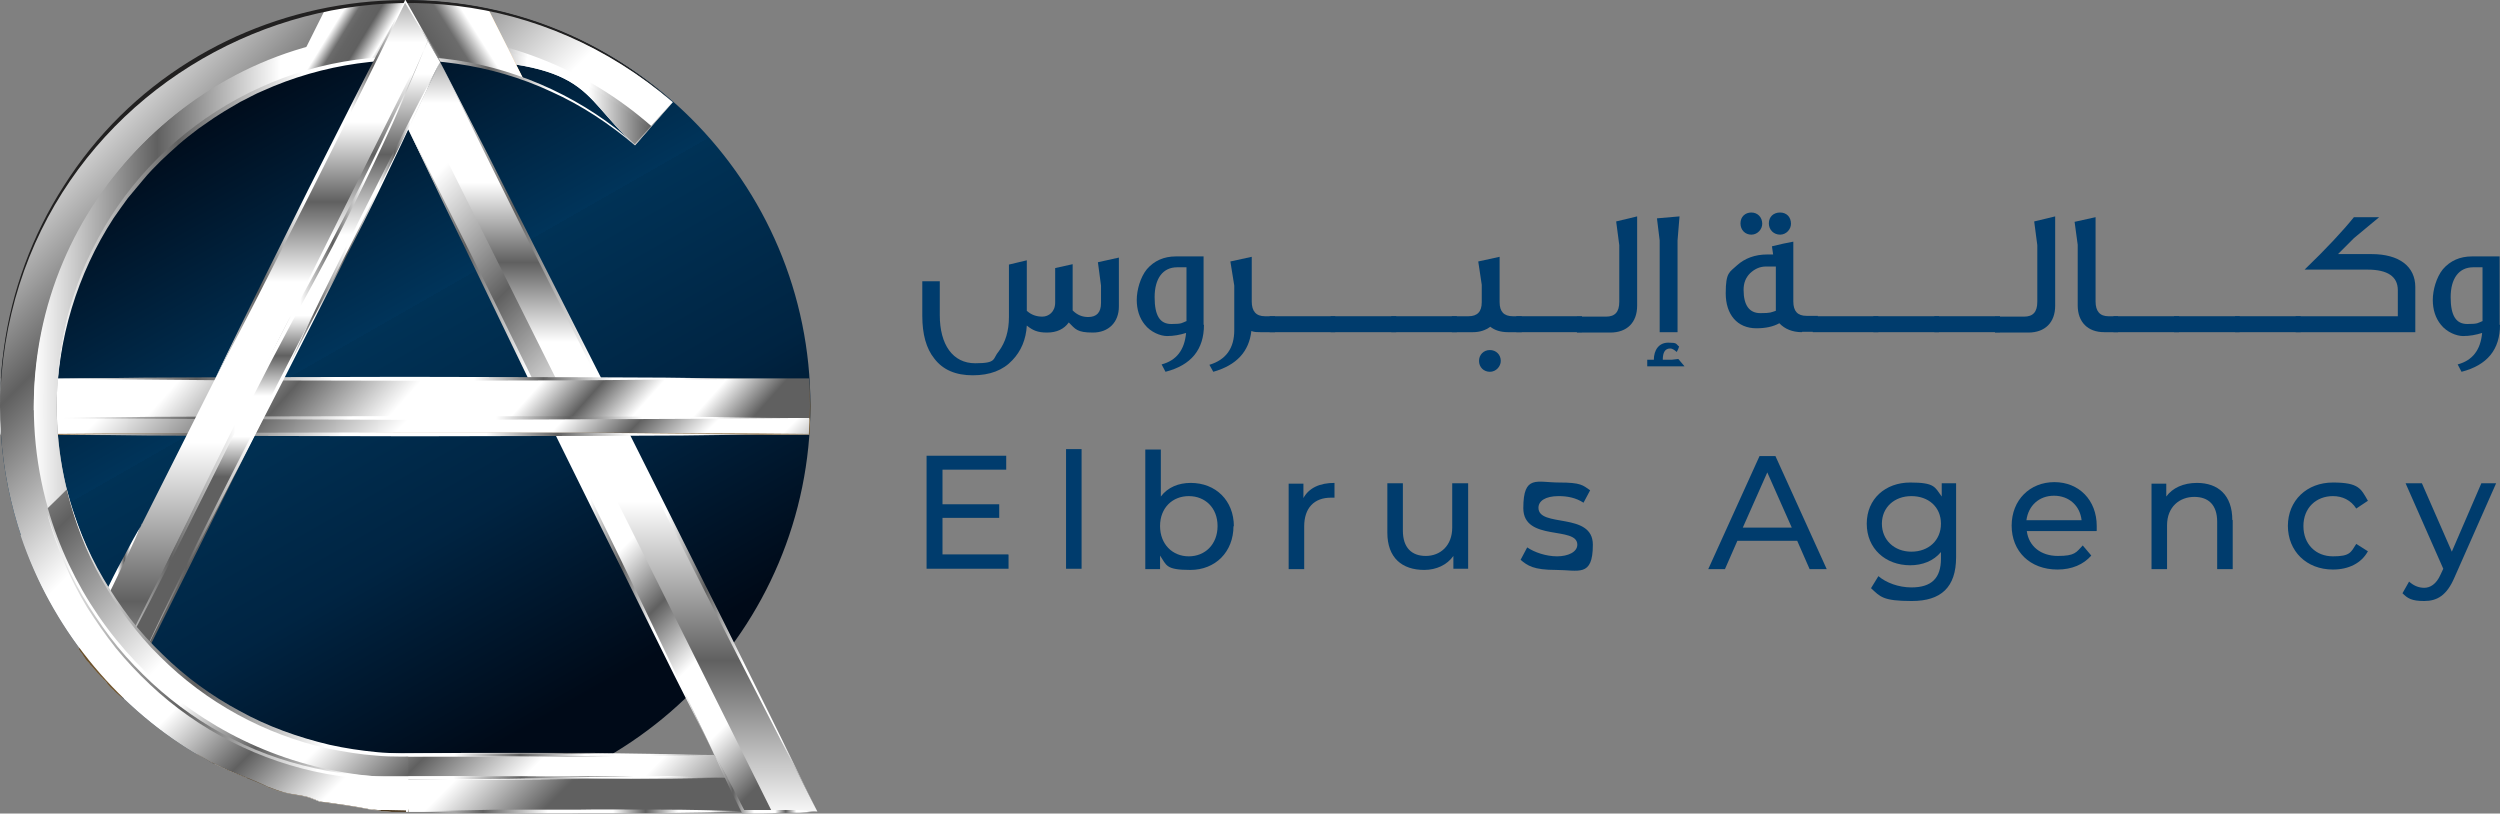 <?xml version="1.0" encoding="UTF-8"?>
<svg id="Layer_1" xmlns="http://www.w3.org/2000/svg" version="1.1" xmlns:xlink="http://www.w3.org/1999/xlink" viewBox="0 0 643.5 209.4">
  <rect x="0" y="0" width="643.5" height="209.4" fill="#808080" stroke="none"/>
  <!-- Generator: Adobe Illustrator 29.2.1, SVG Export Plug-In . SVG Version: 2.1.0 Build 116)  -->
  <defs>
    <style>
      .st0 {
        fill: url(#linear-gradient2);
      }

      .st1 {
        fill: url(#linear-gradient36);
      }

      .st2 {
        fill: url(#linear-gradient39);
      }

      .st3 {
        fill: url(#linear-gradient34);
      }

      .st4 {
        fill: url(#linear-gradient33);
      }

      .st5 {
        fill: url(#linear-gradient32);
      }

      .st6 {
        fill: url(#linear-gradient21);
      }

      .st7 {
        fill: url(#linear-gradient37);
      }

      .st8 {
        fill: url(#linear-gradient27);
      }

      .st9 {
        fill: url(#linear-gradient35);
      }

      .st10 {
        fill: url(#linear-gradient26);
      }

      .st11 {
        fill: url(#linear-gradient1);
      }

      .st12 {
        fill: url(#linear-gradient9);
      }

      .st13 {
        fill: url(#linear-gradient18);
      }

      .st14 {
        fill: url(#linear-gradient23);
      }

      .st15 {
        fill: url(#linear-gradient8);
      }

      .st16 {
        fill: url(#linear-gradient11);
      }

      .st17 {
        fill: url(#linear-gradient16);
      }

      .st18 {
        fill: url(#linear-gradient24);
      }

      .st19 {
        fill: url(#linear-gradient30);
      }

      .st20 {
        fill: url(#linear-gradient22);
      }

      .st21 {
        fill: #212020;
      }

      .st22 {
        fill: url(#linear-gradient29);
      }

      .st23 {
        fill: url(#linear-gradient19);
      }

      .st24 {
        fill: url(#linear-gradient12);
      }

      .st25 {
        fill: #003c6d;
      }

      .st26 {
        fill: url(#linear-gradient28);
      }

      .st27 {
        fill: url(#linear-gradient40);
      }

      .st28 {
        fill: url(#linear-gradient7);
      }

      .st29 {
        fill: url(#linear-gradient20);
      }

      .st30 {
        fill: url(#linear-gradient4);
      }

      .st31 {
        fill: url(#linear-gradient31);
      }

      .st32 {
        fill: url(#linear-gradient14);
      }

      .st33 {
        fill: url(#linear-gradient5);
      }

      .st34 {
        fill: url(#linear-gradient3);
      }

      .st35 {
        fill: url(#linear-gradient38);
      }

      .st36 {
        fill: url(#linear-gradient25);
      }

      .st37 {
        fill: none;
        stroke: url(#linear-gradient10);
        stroke-miterlimit: 10;
      }

      .st38 {
        fill: url(#linear-gradient15);
      }

      .st39 {
        fill: url(#linear-gradient17);
      }

      .st40 {
        fill: url(#linear-gradient6);
      }

      .st41 {
        fill: url(#linear-gradient13);
      }

      .st42 {
        fill: url(#linear-gradient);
      }
    </style>
    <linearGradient id="linear-gradient" x1="57.7" y1="23.1" x2="147.7" y2="180.7" gradientUnits="userSpaceOnUse">
      <stop offset="0" stop-color="#000a18"/>
      <stop offset=".4" stop-color="#00345a"/>
      <stop offset=".4" stop-color="#003256"/>
      <stop offset=".7" stop-color="#002442"/>
      <stop offset="1" stop-color="#000a18"/>
    </linearGradient>
    <linearGradient id="linear-gradient1" x1="157.7" y1="211.1" x2="157.7" y2="6" gradientUnits="userSpaceOnUse">
      <stop offset="0" stop-color="#fff"/>
      <stop offset=".2" stop-color="#606060"/>
      <stop offset=".4" stop-color="#fff"/>
      <stop offset=".6" stop-color="#fff"/>
      <stop offset=".7" stop-color="#606060"/>
      <stop offset=".8" stop-color="#fff"/>
      <stop offset=".9" stop-color="#fff"/>
      <stop offset="1" stop-color="#606060"/>
    </linearGradient>
    <linearGradient id="linear-gradient2" x1="112.9" y1="112.5" x2="210.9" y2="112.5" xlink:href="#linear-gradient1"/>
    <linearGradient id="linear-gradient3" x1="94.5" y1="62.6" x2="214.6" y2="182.7" xlink:href="#linear-gradient1"/>
    <linearGradient id="linear-gradient4" x1="103.8" y1="112.7" x2="184.1" y2="112.7" xlink:href="#linear-gradient1"/>
    <linearGradient id="linear-gradient5" x1="68.5" y1="72.7" x2="155.5" y2="150.4" xlink:href="#linear-gradient1"/>
    <linearGradient id="linear-gradient6" x1="63" y1="69.3" x2="165.1" y2="169.2" xlink:href="#linear-gradient1"/>
    <linearGradient id="linear-gradient7" x1=".2" y1="104.8" x2="209" y2="104.8" gradientUnits="userSpaceOnUse">
      <stop offset="0" stop-color="#74562c"/>
      <stop offset=".2" stop-color="#8a693b"/>
      <stop offset=".3" stop-color="#74562c"/>
      <stop offset=".5" stop-color="#967342"/>
      <stop offset=".7" stop-color="#74562c"/>
      <stop offset=".9" stop-color="#8c6b3c"/>
      <stop offset="1" stop-color="#74562c"/>
    </linearGradient>
    <linearGradient id="linear-gradient8" x1="21.4" y1="21.9" x2="174.4" y2="174.9" xlink:href="#linear-gradient1"/>
    <linearGradient id="linear-gradient9" x1="8.7" y1="104.6" x2="167.4" y2="104.6" xlink:href="#linear-gradient1"/>
    <linearGradient id="linear-gradient10" x1="8.7" y1="57.1" x2="167.7" y2="57.1" xlink:href="#linear-gradient1"/>
    <linearGradient id="linear-gradient11" x1="98.8" y1="15.7" x2="85.4" y2="7.5" gradientUnits="userSpaceOnUse">
      <stop offset="0" stop-color="#606060"/>
      <stop offset=".2" stop-color="#fff"/>
      <stop offset=".5" stop-color="#606060"/>
      <stop offset=".7" stop-color="#646464"/>
      <stop offset=".8" stop-color="#6c6c6c"/>
      <stop offset="1" stop-color="#fff"/>
    </linearGradient>
    <linearGradient id="linear-gradient12" x1="119.7" y1="20.5" x2="119.7" y2="-.7" gradientUnits="userSpaceOnUse">
      <stop offset="0" stop-color="#fcce95"/>
      <stop offset=".2" stop-color="#ffbf6f"/>
      <stop offset=".4" stop-color="#fddfb0"/>
      <stop offset=".6" stop-color="#f4d692"/>
      <stop offset=".7" stop-color="#ffbf6f"/>
      <stop offset=".8" stop-color="#f6d092"/>
      <stop offset=".9" stop-color="#ffecca"/>
      <stop offset="1" stop-color="#fdc580"/>
    </linearGradient>
    <linearGradient id="linear-gradient13" x1="107" y1="18.4" x2="122.7" y2="8.5" gradientUnits="userSpaceOnUse">
      <stop offset="0" stop-color="#606060"/>
      <stop offset=".2" stop-color="#fff"/>
      <stop offset=".4" stop-color="#606060"/>
      <stop offset=".7" stop-color="#6c6c6c"/>
      <stop offset="1" stop-color="#fff"/>
    </linearGradient>
    <linearGradient id="linear-gradient14" x1="9.9" y1="151.6" x2="31.8" y2="151.6" xlink:href="#linear-gradient1"/>
    <linearGradient id="linear-gradient15" x1="14.1" y1="59.6" x2="173.5" y2="59.6" xlink:href="#linear-gradient1"/>
    <linearGradient id="linear-gradient16" x1="-16.8" y1="60.1" x2="135.7" y2="212.7" xlink:href="#linear-gradient1"/>
    <linearGradient id="linear-gradient17" x1="5.9" y1="82.8" x2="159.8" y2="236.7" xlink:href="#linear-gradient1"/>
    <linearGradient id="linear-gradient18" x1="81.2" y1="197.4" x2="58.4" y2="225" gradientUnits="userSpaceOnUse">
      <stop offset="0" stop-color="#48351c"/>
      <stop offset=".4" stop-color="#5a4324"/>
      <stop offset=".8" stop-color="#a37b41"/>
      <stop offset="1" stop-color="#a37b41" stop-opacity="0"/>
    </linearGradient>
    <linearGradient id="linear-gradient19" x1="107.6" y1="209" x2="191.3" y2="209" xlink:href="#linear-gradient1"/>
    <linearGradient id="linear-gradient20" x1="67.8" y1="200.2" x2="186.9" y2="200.2" xlink:href="#linear-gradient1"/>
    <linearGradient id="linear-gradient21" x1="57.2" y1="194.3" x2="184" y2="194.3" xlink:href="#linear-gradient1"/>
    <linearGradient id="linear-gradient22" x1="14.9" y1="97.5" x2="193.4" y2="97.5" xlink:href="#linear-gradient1"/>
    <linearGradient id="linear-gradient23" x1="14.7" y1="107.6" x2="203" y2="107.6" xlink:href="#linear-gradient1"/>
    <linearGradient id="linear-gradient24" x1="14.9" y1="111.8" x2="198.7" y2="111.8" xlink:href="#linear-gradient1"/>
    <linearGradient id="linear-gradient25" x1="0" y1="100.9" x2=".2" y2="101.2" xlink:href="#linear-gradient12"/>
    <linearGradient id="linear-gradient26" x1="0" y1="108.2" x2=".2" y2="108.4" xlink:href="#linear-gradient12"/>
    <linearGradient id="linear-gradient27" x1="66.8" y1="196.1" x2="66.8" y2="-9.7" xlink:href="#linear-gradient1"/>
    <linearGradient id="linear-gradient28" x1="70.4" y1="19" x2="70.4" y2="122.7" xlink:href="#linear-gradient1"/>
    <linearGradient id="linear-gradient29" x1="31.4" y1="97.7" x2="113.8" y2="97.7" xlink:href="#linear-gradient1"/>
    <linearGradient id="linear-gradient30" x1="27.3" y1="92.7" x2="110.6" y2="92.7" xlink:href="#linear-gradient1"/>
    <linearGradient id="linear-gradient31" x1="28.7" y1="201.2" x2="28.7" y2="184.4" xlink:href="#linear-gradient18"/>
    <linearGradient id="linear-gradient32" x1="35" y1="163.8" x2="17.2" y2="182.9" xlink:href="#linear-gradient18"/>
    <linearGradient id="linear-gradient33" x1="73" y1="56.1" x2="113.8" y2="56.1" xlink:href="#linear-gradient1"/>
    <linearGradient id="linear-gradient34" x1="54.9" y1="48.7" x2="113.7" y2="48.7" xlink:href="#linear-gradient1"/>
    <linearGradient id="linear-gradient35" x1="20.1" y1="150.6" x2="37.1" y2="150.6" xlink:href="#linear-gradient1"/>
    <linearGradient id="linear-gradient36" x1="-37.9" y1="80.5" x2="116.2" y2="234.6" xlink:href="#linear-gradient1"/>
    <linearGradient id="linear-gradient37" x1="-11.5" y1="100.8" x2="142.6" y2="254.9" gradientUnits="userSpaceOnUse">
      <stop offset="0" stop-color="#fff"/>
      <stop offset=".2" stop-color="#606060"/>
      <stop offset=".4" stop-color="#fff"/>
      <stop offset=".6" stop-color="#fff"/>
      <stop offset=".7" stop-color="#606060"/>
      <stop offset=".8" stop-color="#fff"/>
      <stop offset="1" stop-color="#fff"/>
    </linearGradient>
    <linearGradient id="linear-gradient38" x1="16.7" y1="160.4" x2="184" y2="160.4" xlink:href="#linear-gradient1"/>
    <linearGradient id="linear-gradient39" x1="11.9" y1="166.8" x2="186.6" y2="166.8" xlink:href="#linear-gradient1"/>
    <linearGradient id="linear-gradient40" x1="183.2" y1="201.6" x2="210.4" y2="201.6" xlink:href="#linear-gradient1"/>
  </defs>
  <g>
    <path class="st42" d="M104.3.4C46.7.4,0,47.1,0,104.6,0,142.4,20.1,175.5,50.1,193.8c1.6.7,3,1.6,4.5,2.6.3,0,.5.2.8.3,4.4,2.3,9.1,3.7,13.6,5.9,1.4.5,2.9,1.1,4.4,1.5,1.9.5,3.9.6,5.8,1.1,1.1.3,2.1.8,3.2,1.2,4.5.6,9,1.2,13.4,2.1.5,0,1.1,0,1.6.1.3,0,.6,0,.8,0,0,0,.2,0,.3,0,.5,0,.9,0,1.4,0,1.5,0,2.9.1,4.4.1,57.6,0,104.3-46.7,104.3-104.3,0-57.6-46.7-104.3-104.3-104.3Z"/>
    <g>
      <g>
        <polygon class="st11" points="113.3 16 113.3 16 104.9 32.9 183.7 193.9 183.7 193.9 191.3 208.9 210.4 208.9 113.3 16"/>
        <polygon class="st0" points="210.4 208.9 198.1 184.9 185.8 160.9 161.4 112.7 137.2 64.4 125.2 40.2 113.3 16 125.7 40 137.9 64.1 162.3 112.2 186.5 160.5 198.5 184.7 210.4 208.9"/>
        <polygon class="st34" points="107.5 26.1 104.3 31.6 183.7 193.9 183.7 193.9 191.3 208.9 198.7 208.9 107.5 26.1"/>
        <polygon class="st30" points="104.3 31.6 114.4 51.8 124.5 72 144.4 112.5 164.2 153.1 174 173.5 183.7 193.9 173.5 173.7 163.5 153.5 143.5 113 123.8 72.3 114 52 104.3 31.6"/>
      </g>
      <g>
        <path class="st33" d="M0,104.6c0,2.4,0,4.8.2,7.2h208.1c.2-2.4.2-4.8.2-7.2s0-4.8-.2-7.2H.2c-.2,2.4-.2,4.8-.2,7.2Z"/>
        <path class="st40" d="M208.3,107.6H.2c0,.3-.1.6-.2,1,0,1.1,0,2.2.2,3.3h208.1c0-1.1.1-2.2.2-3.3,0-.3,0-.7-.2-1Z"/>
        <path class="st28" d="M.2,111.8l26-.2h26c0,0,52-.2,52-.2h52c17.3.1,34.7.1,52,.3h0c0,0,.3-7.1.3-7.1l-.2-7.2.3,7.2-.2,7.2h0c0,0,0,0,0,0-17.3.2-34.7.1-52,.2h-52c0,0-52,0-52,0h-26c0,0-26-.2-26-.2Z"/>
      </g>
      <g>
        <path class="st15" d="M104.3.4C46.7.4,0,47.1,0,104.6,0,142.4,20.1,175.5,50.1,193.8c1.6.7,3,1.6,4.5,2.6.3,0,.5.2.8.3,4.4,2.3,9.1,3.7,13.6,5.9,1.4.5,2.9,1.1,4.4,1.5,1.9.5,3.9.6,5.8,1.1,1.1.3,2.1.8,3.2,1.2,4.5.6,9,1.2,13.4,2.1.5,0,1.1,0,1.6.1.3,0,.6,0,.8,0,0,0,.2,0,.3,0,.5,0,.9,0,1.4,0,1.5,0,2.9.1,4.4.1v-14.6c-49.5,0-89.7-40.1-89.7-89.7S54.8,15,104.3,15s43.4,8.4,59.2,22.3l9.7-11C154.8,10.2,130.7.4,104.3.4Z"/>
        <path class="st12" d="M104.3,194.3c-49.5,0-89.7-40.1-89.7-89.7S54.8,15,104.3,15s43.4,8.4,59.2,22.3l3.9-4.4c-16.8-14.8-38.9-23.8-63.1-23.8C51.5,9.1,8.7,51.9,8.7,104.6c0,52.8,42.8,95.6,95.6,95.6v-5.9Z"/>
        <path class="st37" d="M167.4,32.9c-16.8-14.8-38.9-23.8-63.1-23.8C51.5,9.1,9.2,52.9,9.2,105.6"/>
        <g>
          <g>
            <path class="st16" d="M104.3.4c-7.1,0-14,.7-20.6,2l-8.8,17.6c8.7-3,18-4.8,27.7-4.9l2.2-4.5h0s0,0,0,0h0s0-10.2,0-10.2c-.2,0-.3,0-.5,0Z"/>
            <path class="st24" d="M134.7,20.3l-8.9-17.7c-6.8-1.4-13.8-2.2-21.1-2.2v10.2l2.2,4.5c9.7.3,19.1,2.1,27.8,5.3Z"/>
            <path class="st41" d="M134.7,20.3l-8.9-17.7c-6.8-1.4-13.8-2.2-21.1-2.2v10.2l2.2,4.5c9.7.3,19.1,2.1,27.8,5.3Z"/>
          </g>
          <path class="st32" d="M24.6,171.9l7.2-14.5c-5.7-7.8-10.1-16.5-13.1-26l-8.8,17.5c3.9,8.3,8.9,16,14.7,22.9Z"/>
        </g>
        <path class="st38" d="M14.6,104.6c0-4.3.2-8.6.8-12.8.6-4.2,1.4-8.5,2.6-12.6,1.2-4.1,2.6-8.2,4.4-12.1,1.8-3.9,3.8-7.7,6.1-11.3,9.2-14.5,22.8-26.2,38.5-33.3,15.7-7.2,33.4-9.5,50.5-7,17,2.6,33.2,10.2,46,21.7h-.2s9.8-10.9,9.8-10.9l-9.6,11.1h0c0,0-.1,0-.1,0-6.5-5.5-13.7-10.3-21.5-13.8-7.7-3.6-16-6-24.4-7.2-16.9-2.5-34.4,0-49.9,7-2,.8-3.8,1.9-5.7,2.8-1.8,1.1-3.7,2.1-5.5,3.3-1.8,1.1-3.5,2.4-5.3,3.6-1.7,1.3-3.4,2.6-5,4-1.6,1.4-3.2,2.9-4.7,4.3-1.5,1.5-3,3-4.4,4.7-1.4,1.6-2.7,3.3-4.1,4.9-1.2,1.7-2.5,3.4-3.7,5.2-9.3,14.3-14.5,31.3-14.6,48.4Z"/>
        <path class="st21" d="M173.2,26.3C105.3-31.7,1.2,15.4,0,104.6c0-5,.3-10,1-14.9,2-14.8,7.3-29.2,15.4-41.8C50.3-5.7,126.1-16.3,173.2,26.3h0Z"/>
      </g>
      <g>
        <path class="st17" d="M97.9,208.8c.2,0,.4,0,.6,0,.8,0,1.6.1,2.4.2h90.4s-7.4-14.6-7.4-14.6l-133.4-.4c1.4.7,2.8,1.5,4.1,2.4.3,0,.5.2.8.3,4.4,2.3,9.2,3.8,13.7,6,1.4.5,2.8,1.1,4.3,1.4,1.9.5,3.9.6,5.8,1.1,1.1.3,2.1.8,3.2,1.2,4.5.6,9,1.2,13.5,2.1.7,0,1.4.1,2.1.2Z"/>
        <path class="st39" d="M55.4,196.7c2.6,1.4,5.4,2.4,8.1,3.5h123.8l-3.4-5.9-133.4-.4c1.4.7,2.8,1.5,4.1,2.4.3,0,.5.2.8.3Z"/>
        <path class="st13" d="M97.9,208.8c.2,0,.4,0,.6,0,.8,0,1.6.1,2.4.2h4.3l-1.2-5.5,1.2-9.3-54.6-.2c1.4.7,2.7,1.5,4.1,2.4.3,0,.5.2.8.3,4.4,2.3,9.2,3.8,13.7,6,1.4.5,2.8,1.1,4.3,1.4,1.9.5,3.9.6,5.8,1.1,1.1.3,2.1.8,3.2,1.2,4.5.6,9,1.2,13.5,2.1.7,0,1.4.1,2.1.2Z"/>
        <path class="st23" d="M191.3,208.9c-7,.2-13.9.3-20.9.4h-20.9c0,.1-20.9,0-20.9,0h-10.5c-3.5-.2-7-.3-10.5-.4,3.5-.1,7-.2,10.5-.3l10.5-.2h20.9c0-.1,20.9,0,20.9,0,7,0,13.9.2,20.9.4Z"/>
        <path class="st29" d="M67.8,200.2c9.9-.2,19.8-.3,29.8-.4h29.8c0-.1,29.8,0,29.8,0h14.9c0,.1,14.9.4,14.9.4l-14.9.2h-14.9c0,.1-29.8.3-29.8.3h-29.8c-9.9-.2-19.8-.3-29.8-.5Z"/>
        <path class="st6" d="M184,194.3c-10.6.2-21.1.3-31.7.4h-31.7c0,.1-31.7,0-31.7,0h-15.8c0-.1-15.8-.4-15.8-.4l15.8-.2h15.8c0-.1,31.7-.3,31.7-.3h31.7c10.6.2,21.1.3,31.7.5Z"/>
      </g>
      <g>
        <polygon class="st20" points="193.4 97.5 171.1 97.7 148.8 97.9 104.2 98 59.5 97.9 37.2 97.7 14.9 97.5 37.2 97.2 59.5 97.1 104.2 97 148.8 97.1 171.1 97.2 193.4 97.5"/>
        <polygon class="st14" points="203 107.6 179.5 107.8 156 107.9 108.9 108.1 61.8 107.9 38.2 107.8 14.7 107.6 38.2 107.3 61.8 107.2 108.9 107.1 156 107.2 179.5 107.3 203 107.6"/>
        <polygon class="st18" points="14.9 111.8 37.9 111.6 60.9 111.4 106.8 111.3 152.8 111.4 175.8 111.6 198.7 111.8 175.8 112.1 152.8 112.2 106.8 112.3 60.9 112.2 37.9 112.1 14.9 111.8"/>
        <path class="st36" d="M0,101.2c0-.2,0-.3,0-.5,0,.2,0,.3,0,.5Z"/>
        <path class="st10" d="M0,108.1c0,.2,0,.3,0,.5,0-.2,0-.3,0-.5Z"/>
      </g>
      <g>
        <path class="st8" d="M104.3.4L20.3,167.1s0,0,0,0c.2.2.3.4.4.6.2.2.4.5.6.8.1.2.2.3.3.5.2.2.3.4.4.6.1.2.3.3.4.5,0,0,0,0,0,0,.3.3.6.6.8.9,0,0,0,0,0,0,0,0,0,0,0,.1.3.2.5.5.7.7.2.2.4.5.6.7.2.2.4.5.6.7,0,0,.2.2.3.3.2.2.4.4.5.6,0,0,0,0,0,0,.3.2.5.4.7.7,0,0,0,0,0,0,.3.2.6.5.8.8.1.1.2.3.4.5,0,0,.1.2.2.3,0,0,0,0,0,0,0,0,0,0,.1.1.1.1.2.2.3.4.2.2.5.4.7.6.1.1.3.2.4.4.3.2.5.5.8.7.2.2.5.4.7.6.1.1.3.3.4.4L113.3,16,104.3.4Z"/>
        <path class="st26" d="M110.1,10.5L27.6,175.8c0,0,0,.1.1.2.2.2.4.4.5.6,0,0,.1.1.2.2,0,0,.1.1.2.2.1,0,.2.2.3.3.3.2.5.4.7.7.1,0,.2.2.3.3.3.2.6.5.8.7.2.2.5.4.7.6.1.1.3.3.4.4L113.3,16l-3.2-5.5Z"/>
        <path class="st22" d="M31.9,179.4c3.1-6.9,6.3-13.8,9.6-20.7,3.3-6.9,6.6-13.7,10-20.5,6.8-13.6,13.8-27.2,20.6-40.7l20.9-40.6,2.6-5.1,2.5-5.1,5-10.2,10.1-20.5c-6.5,13.8-12.8,27.6-19.6,41.2l-20.7,40.7-20.9,40.6c-3.5,6.8-6.9,13.6-10.3,20.4-3.4,6.8-6.8,13.6-10,20.5Z"/>
        <path class="st19" d="M110.1,10.5c-2.9,7.1-5.9,14.2-9,21.2-3.2,7-6.5,13.9-9.9,20.8-3.4,6.9-7,13.7-10.6,20.4-1.8,3.4-3.7,6.7-5.5,10.1-1.8,3.4-3.6,6.8-5.4,10.2-7.1,13.6-13.8,27.4-20.7,41.1-3.4,6.9-6.9,13.7-10.4,20.5-3.5,6.8-7.2,13.6-10.9,20.3,3.6-6.8,7-13.6,10.4-20.5,3.4-6.9,6.8-13.7,10.2-20.6,6.7-13.8,13.5-27.6,20.5-41.2,1.8-3.4,3.6-6.8,5.4-10.2,1.9-3.3,3.7-6.7,5.6-10.1,3.7-6.7,7.2-13.5,10.7-20.3,3.5-6.8,6.9-13.7,10.1-20.6,3.3-6.9,6.5-13.9,9.5-21Z"/>
        <path class="st31" d="M28.6,156.8c-.6-.8-1.2-1.7-1.8-2.5l-6.4,12.8s0,0,0,0c.2.2.3.4.4.6.2.2.4.5.6.8.1.2.2.3.3.5.2.2.3.4.4.6.1.2.3.3.4.5,0,0,0,0,0,0,.3.3.6.6.8.9,0,0,0,0,0,0,0,0,0,0,0,.1.3.2.5.5.7.7.2.2.4.5.6.7.2.2.4.5.6.7,0,0,.2.2.3.3.2.2.4.4.5.6,0,0,0,0,0,0,.3.2.5.4.7.7,0,0,0,0,0,0,.3.2.6.5.8.8.1.1.2.3.4.5,0,0,.1.2.2.3,0,0,0,0,0,0,0,0,0,0,.1.1.1.1.2.2.3.4.2.2.5.4.7.6.1.1.3.2.4.4.3.2.5.5.8.7.2.2.5.4.7.6.1.1.3.2.4.3l5.4-11.1c-3-3.9-5.8-8-8.6-12Z"/>
        <path class="st5" d="M20.7,166.3l-.4.8s0,0,0,0c.2.2.3.4.4.6.2.2.4.5.6.8.1.2.2.3.3.5.2.2.3.4.4.6.1.2.3.3.4.5,0,0,0,0,0,0,.3.3.6.6.8.9,0,0,0,0,0,0,0,0,0,0,0,.1.3.2.5.5.7.7.2.2.4.5.6.7.2.2.4.5.6.7,0,0,.2.2.3.3.2.2.4.4.5.6,0,0,0,0,0,0,.3.2.5.4.7.7,0,0,0,0,0,0,.3.2.6.5.8.8.1.1.2.3.4.5,0,0,.1.2.2.3,0,0,0,0,0,0,0,0,0,0,.1.1.1.1.2.2.3.4.2.2.5.4.7.6.1.1.3.2.4.4.3.2.5.5.8.7.2.2.5.4.7.6.1.1.3.3.4.4l.9-1.8-11.9-11.9Z"/>
        <path class="st4" d="M73.4,96.1c3.1-6.8,6.4-13.5,9.6-20.2l9.9-20.1,10.1-20,5.1-10,5.2-9.9-4.8,10.1-4.9,10.1-9.9,20.1-10.1,20c-3.4,6.6-6.8,13.3-10.3,19.9Z"/>
        <path class="st3" d="M113.3,16L104.1.4h.3c-4,8.1-8,16.3-12,24.4l-12.2,24.3c-4.1,8.1-8.2,16.2-12.3,24.2-4.1,8.1-8.3,16.1-12.5,24.1,3.9-8.2,7.9-16.3,11.9-24.4,4-8.1,8.1-16.2,12.1-24.3l12.3-24.3c4.1-8.1,8.3-16.1,12.5-24.2v-.3c.1,0,.3.3.3.3l8.9,15.7Z"/>
        <path class="st9" d="M36.6,134.6c-1.2,2.8-2.4,5.5-3.7,8.2-1.3,2.7-2.6,5.4-3.9,8.1-1.3,2.7-2.7,5.3-4.1,7.9l-2.1,3.9c-.7,1.3-1.5,2.6-2.2,3.9.6-1.4,1.2-2.7,1.8-4.1l1.9-4.1c1.3-2.7,2.6-5.4,3.9-8,1.3-2.7,2.7-5.3,4.1-7.9,1.4-2.6,2.8-5.3,4.4-7.8Z"/>
      </g>
      <g>
        <path class="st1" d="M104.5,209c.2,0,.4,0,.6,0v-8.8h-.4l.4-5.9h-.9c-42.1,0-77.5-29.1-87.1-68.3-3.9,3.9-7.9,7.8-11.8,11.8,7.9,23.5,23.9,43.3,44.8,56,1.5.7,3,1.6,4.4,2.5.3,0,.5.2.8.3,4.4,2.3,9.2,3.7,13.6,5.9,1.4.5,2.9,1.1,4.4,1.5,1.9.5,3.9.6,5.8,1.1,1.1.3,2.1.8,3.2,1.2,4.5.6,9,1.2,13.4,2.1.5,0,1.1,0,1.6.1.3,0,.6,0,.9,0,0,0,.2,0,.3,0,.5,0,.9,0,1.4,0,1.5,0,2.9.1,4.4.1h.2Z"/>
        <path class="st7" d="M105.2,194.3c-43,0-78.4-29.1-88-68.3-1.6,1.6-3.2,3.2-4.9,4.8,11.4,40,48.2,69.4,92.8,69.4v-5.9Z"/>
        <path class="st35" d="M17.2,126c2.1,8,5.2,15.8,9.4,22.9,2.1,3.6,4.4,7,6.9,10.3,2.5,3.3,5.3,6.3,8.3,9.2,5.9,5.8,12.6,10.7,19.9,14.6,7.2,4,15.1,6.8,23.1,8.7,4,.9,8.1,1.5,12.2,1.9,4.1.4,8.2.3,12.4.3h24.9c16.6.1,33.2.3,49.7.4-16.6.2-33.2.3-49.7.4h-24.9c-4.1,0-8.3.2-12.5-.2-4.2-.3-8.3-1-12.4-1.8-16.3-3.6-31.5-11.9-43.3-23.7-3-2.9-5.7-6.1-8.2-9.4-2.5-3.3-4.8-6.8-6.8-10.4-4.1-7.2-7-15.1-9-23.1Z"/>
        <path class="st2" d="M12.4,132.8c2.5,8.2,5.9,16.1,10.5,23.3,2.3,3.6,4.7,7.1,7.4,10.4,2.7,3.3,5.7,6.4,8.8,9.3,6.3,5.8,13.3,10.7,20.9,14.5,7.6,3.9,15.8,6.5,24.1,8.1,4.2.8,8.4,1.2,12.7,1.4h3.2c0,0,3.2,0,3.2,0,2.1,0,4.3,0,6.4,0h25.7c0,0,25.7.2,25.7.2l25.7.2-25.7.2h-25.7c0,.1-25.7.2-25.7.2-2.1,0-4.3,0-6.4,0h-3.2c0,0-3.2,0-3.2,0-4.3-.2-8.6-.6-12.8-1.4-16.9-3.1-32.9-11.2-45.4-23-3.1-2.9-6.1-6.1-8.8-9.4-2.7-3.4-5.1-6.9-7.4-10.5-4.4-7.3-7.8-15.3-10.1-23.6Z"/>
      </g>
      <path class="st27" d="M183.7,193.9c1.4,2.4,2.8,4.9,4.1,7.4,1.4,2.5,2.6,5,3.9,7.5l-.4-.3c3.2,0,6.4,0,9.6,0h4.8c1.6.2,3.2.3,4.8.4-1.6.1-3.2.2-4.8.3h-4.8c-3.2.2-6.4.2-9.6.2h-.3s-.1-.3-.1-.3c-1.3-2.5-2.5-5-3.7-7.6-1.2-2.5-2.4-5.1-3.5-7.7Z"/>
    </g>
  </g>
  <g>
    <g>
      <path class="st25" d="M288,78.9c0,4-2.6,6.7-6.7,6.7s-4.5-.9-6.2-2.6c-1.2,1.7-3.1,2.6-5.6,2.6s-3.7-.6-5.2-1.8c-.2,3.6-1.5,6.6-3.7,8.9-2.4,2.6-5.8,3.9-10.2,3.9s-7.7-1.4-9.9-4.3c-2.1-2.6-3.1-6.3-3.1-11v-8.9h4.5v8.7c0,7.7,3.4,12.4,9.1,12.4s4.4-1.1,6.1-3.1c1.7-2.3,2.6-5.2,2.6-8.8v-13.5l4.6-1.1v13c1.1,1,2.4,1.5,4,1.5s3.3-1.2,3.3-3.6v-8.9l4.5-1v11.9c1.2,1.2,2.5,1.7,4,1.7,2.2,0,3.3-1.2,3.3-3.6v-4.5l-.8-6,5.4-1.2v12.8Z"/>
      <path class="st25" d="M309.9,83.6c0,6.4-3.3,10.4-9.9,12.1l-1-1.9c3.8-1,5.9-3.7,6.3-8.1-1.6.5-3.2.8-4.9.8s-4.2-1-5.7-2.9c-1.4-1.7-2.1-3.9-2.1-6.4s.9-5.8,2.6-7.9c1.9-2.2,4.4-3.3,7.5-3.3h7.1v17.6ZM305.4,82.6v-13.8h-2.4c-3.7,0-5.8,2.9-5.8,7.7s1.4,6.9,4.3,6.9,2.7-.3,4-.8Z"/>
      <path class="st25" d="M328.1,85.5h-3.7c-.8,0-1.6,0-2.3-.3-.6,5.3-3.8,8.8-9.8,10.5l-1-1.8c4.3-1.3,6.4-4.3,6.4-8.9v-11.5s-1-6.2-1-6.2l5.5-1.2v11.5c0,2.5,1.1,3.8,3.4,3.8h2.6v4.1Z"/>
      <path class="st25" d="M343.7,85.5h-16.9v-4.1h16.9v4.1Z"/>
      <path class="st25" d="M359.4,85.5h-16.9v-4.1h16.9v4.1Z"/>
      <path class="st25" d="M375,85.5h-16.9v-4.1h16.9v4.1Z"/>
      <path class="st25" d="M391.6,85.5h-3.5c-1.8,0-3.4-.5-4.5-1.4-1.2.9-2.7,1.4-4.4,1.4h-5.5v-4.1h4.3c2.3,0,3.4-1.2,3.4-3.6v-4.5l-.9-6,5.5-1.2v11.7c0,2.4,1.1,3.6,3.4,3.6h2.3v4.1ZM386.3,92.9c0,1.4-1.2,2.8-2.8,2.8s-2.8-1.2-2.8-2.8,1.2-2.8,2.8-2.8,2.8,1.2,2.8,2.8Z"/>
      <path class="st25" d="M407.2,85.5h-16.9v-4.1h16.9v4.1Z"/>
      <path class="st25" d="M421.4,78.7c0,4.3-2.6,6.9-6.9,6.9h-8.6v-4.1h7.5c2.3,0,3.4-1.2,3.4-3.8v-14.6l-.8-6.1,5.4-1.3v23.1Z"/>
      <path class="st25" d="M433.5,94.3h-9.5v-1.7h1.7c0-2.5,1.3-4.4,3.7-4.4s1.9.3,2.8,1c-.1.4-.3.8-.6,1.4-.7-.6-1.2-.9-1.7-.9-1.3,0-1.9,1-1.9,2.9h2.3l1.7-.2,1.6,1.9ZM432.3,55.8l-.5,6.1v23.6h-4.6v-23.6l-.7-5.7,5.8-.5Z"/>
      <path class="st25" d="M463.8,85.5c-2.4,0-4.4-.8-5.8-2.3-1.6.9-3.6,1.3-5.9,1.3-4.9,0-7.9-3.5-7.9-9s1-5.4,2.9-7.2c2-1.8,4.6-2.8,7.8-2.8h1.5l-.3-2.1c2-.5,3.8-.9,5.5-1.2v15.4c0,2.5,1.1,3.7,3.4,3.7h2.9v4.1h-4ZM453.6,57.6c0,1.4-1.2,2.8-2.8,2.8s-2.8-1.2-2.8-2.9,1.2-2.8,2.8-2.8,2.8,1.2,2.8,2.9ZM457.1,68.6c-.9,0-1.7,0-2.5,0-1.6,0-2.9.6-4.1,1.7-1.2,1.2-1.7,2.6-1.7,4.3,0,4,1.5,6,4.3,6s2.7-.2,4-.6v-11.6ZM461,57.6c0,1.4-1.2,2.8-2.8,2.8s-2.9-1.2-2.9-2.9,1.2-2.8,2.9-2.8,2.8,1.2,2.8,2.9Z"/>
      <path class="st25" d="M483.5,85.5h-16.9v-4.1h16.9v4.1Z"/>
      <path class="st25" d="M499.1,85.5h-16.9v-4.1h16.9v4.1Z"/>
      <path class="st25" d="M514.8,85.5h-16.9v-4.1h16.9v4.1Z"/>
      <path class="st25" d="M529,78.7c0,4.3-2.6,6.9-6.9,6.9h-8.6v-4.1h7.5c2.3,0,3.4-1.2,3.4-3.8v-14.6l-.8-6.1,5.4-1.3v23.1Z"/>
      <path class="st25" d="M545.2,85.5h-3.6c-4.2,0-6.8-2.6-6.8-6.9v-15.6l-.8-5.9,5.4-1.2v21.7c0,2.5,1.1,3.8,3.3,3.8h2.5v4.1Z"/>
      <path class="st25" d="M560.9,85.5h-16.9v-4.1h16.9v4.1Z"/>
      <path class="st25" d="M576.5,85.5h-16.9v-4.1h16.9v4.1Z"/>
      <path class="st25" d="M592.2,85.5h-16.9v-4.1h16.9v4.1Z"/>
      <path class="st25" d="M621.8,85.5h-30.9v-4.1h26.3v-6.7c0-3.5-2.6-5.3-7.8-5.3h-16.2c5.6-5.4,9.8-9.9,12.7-13.5h6.5l-6.5,5.4-4.1,4.1h8.6c7.2,0,11.3,3.2,11.3,8.5v11.6Z"/>
      <path class="st25" d="M643.5,83.6c0,6.4-3.3,10.4-9.9,12.1l-1-1.9c3.8-1,5.9-3.7,6.3-8.1-1.6.5-3.2.8-4.9.8s-4.2-1-5.7-2.9c-1.4-1.7-2.1-3.9-2.1-6.4s.9-5.8,2.6-7.9c1.9-2.2,4.4-3.3,7.5-3.3h7.1v17.6ZM639,82.6v-13.8h-2.4c-3.7,0-5.8,2.9-5.8,7.7s1.4,6.9,4.3,6.9,2.7-.3,4-.8Z"/>
    </g>
    <g>
      <path class="st25" d="M259.6,142.8v3.6h-21.1v-29.1h20.5v3.6h-16.4v8.9h14.6v3.5h-14.6v9.4h16.9Z"/>
      <path class="st25" d="M274.4,115.6h4v30.8h-4v-30.8Z"/>
      <path class="st25" d="M317.5,135.4c0,6.7-4.7,11.3-11.1,11.3s-6.1-1.2-7.8-3.7v3.5h-3.8v-30.8h4v12.1c1.8-2.4,4.6-3.5,7.7-3.5,6.4,0,11.1,4.5,11.1,11.2ZM313.4,135.4c0-4.7-3.2-7.7-7.4-7.7s-7.4,3-7.4,7.7,3.2,7.8,7.4,7.8,7.4-3.1,7.4-7.8Z"/>
      <path class="st25" d="M343.5,124.2v3.9c-.3,0-.6,0-.9,0-4.3,0-6.9,2.6-6.9,7.4v11h-4v-22h3.8v3.7c1.4-2.6,4.2-3.9,8-3.9Z"/>
      <path class="st25" d="M377.9,124.4v22h-3.8v-3.3c-1.6,2.3-4.4,3.6-7.5,3.6-5.7,0-9.5-3.1-9.5-9.6v-12.7h4v12.2c0,4.3,2.2,6.5,5.9,6.5s6.8-2.6,6.8-7.3v-11.4h4Z"/>
      <path class="st25" d="M391.4,144.1l1.7-3.2c1.9,1.3,4.9,2.3,7.7,2.3s5.2-1.1,5.2-3c0-4.9-13.9-.7-13.9-9.4s3.5-6.6,9.2-6.6,6.1.7,8,2l-1.7,3.2c-2-1.3-4.2-1.7-6.4-1.7-3.5,0-5.2,1.3-5.2,3,0,5.2,14,1,14,9.5s-3.7,6.5-9.5,6.5-7.3-1.1-9.1-2.6Z"/>
      <path class="st25" d="M462.6,139.2h-15.4l-3.2,7.3h-4.3l13.2-29.1h4.1l13.2,29.1h-4.4l-3.2-7.3ZM461.2,135.8l-6.3-14.2-6.3,14.2h12.5Z"/>
      <path class="st25" d="M503.5,124.4v19c0,7.8-3.9,11.3-11.4,11.3s-8.1-1.1-10.5-3.3l1.9-3.1c2,1.7,5.2,2.9,8.5,2.9,5.2,0,7.6-2.4,7.6-7.4v-1.7c-1.9,2.3-4.8,3.4-7.9,3.4-6.4,0-11.2-4.3-11.2-10.7s4.8-10.6,11.2-10.6,6.3,1.2,8.1,3.6v-3.4h3.8ZM499.6,134.8c0-4.3-3.2-7.1-7.6-7.1s-7.6,2.9-7.6,7.1,3.2,7.2,7.6,7.2,7.6-2.9,7.6-7.2Z"/>
      <path class="st25" d="M539.6,136.7h-17.9c.5,3.9,3.6,6.4,8,6.4s4.7-.9,6.4-2.7l2.2,2.6c-2,2.3-5,3.6-8.7,3.6-7.1,0-11.8-4.7-11.8-11.3s4.7-11.2,11-11.2,10.9,4.6,10.9,11.3,0,.8,0,1.2ZM521.7,133.9h14.1c-.4-3.7-3.2-6.3-7.1-6.3s-6.6,2.6-7.1,6.3Z"/>
      <path class="st25" d="M574.7,133.8v12.7h-4v-12.2c0-4.3-2.2-6.4-5.9-6.4s-7,2.5-7,7.3v11.3h-4v-22h3.8v3.3c1.6-2.2,4.4-3.5,7.9-3.5,5.4,0,9.1,3.1,9.1,9.6Z"/>
      <path class="st25" d="M588.9,135.4c0-6.6,4.9-11.2,11.6-11.2s7.2,1.6,9,4.7l-3,2c-1.4-2.2-3.6-3.2-6-3.2-4.3,0-7.6,3-7.6,7.7s3.2,7.8,7.6,7.8,4.6-1,6-3.2l3,1.9c-1.7,3.1-5,4.7-9,4.7-6.8,0-11.6-4.7-11.6-11.3Z"/>
      <path class="st25" d="M642.5,124.4l-10.7,24.2c-2,4.7-4.5,6.1-7.8,6.1s-4.3-.7-5.6-2l1.7-3c1.1,1,2.4,1.6,3.9,1.6s3.1-.9,4.2-3.4l.7-1.5-9.7-22h4.2l7.7,17.6,7.6-17.6h3.9Z"/>
    </g>
  </g>
</svg>